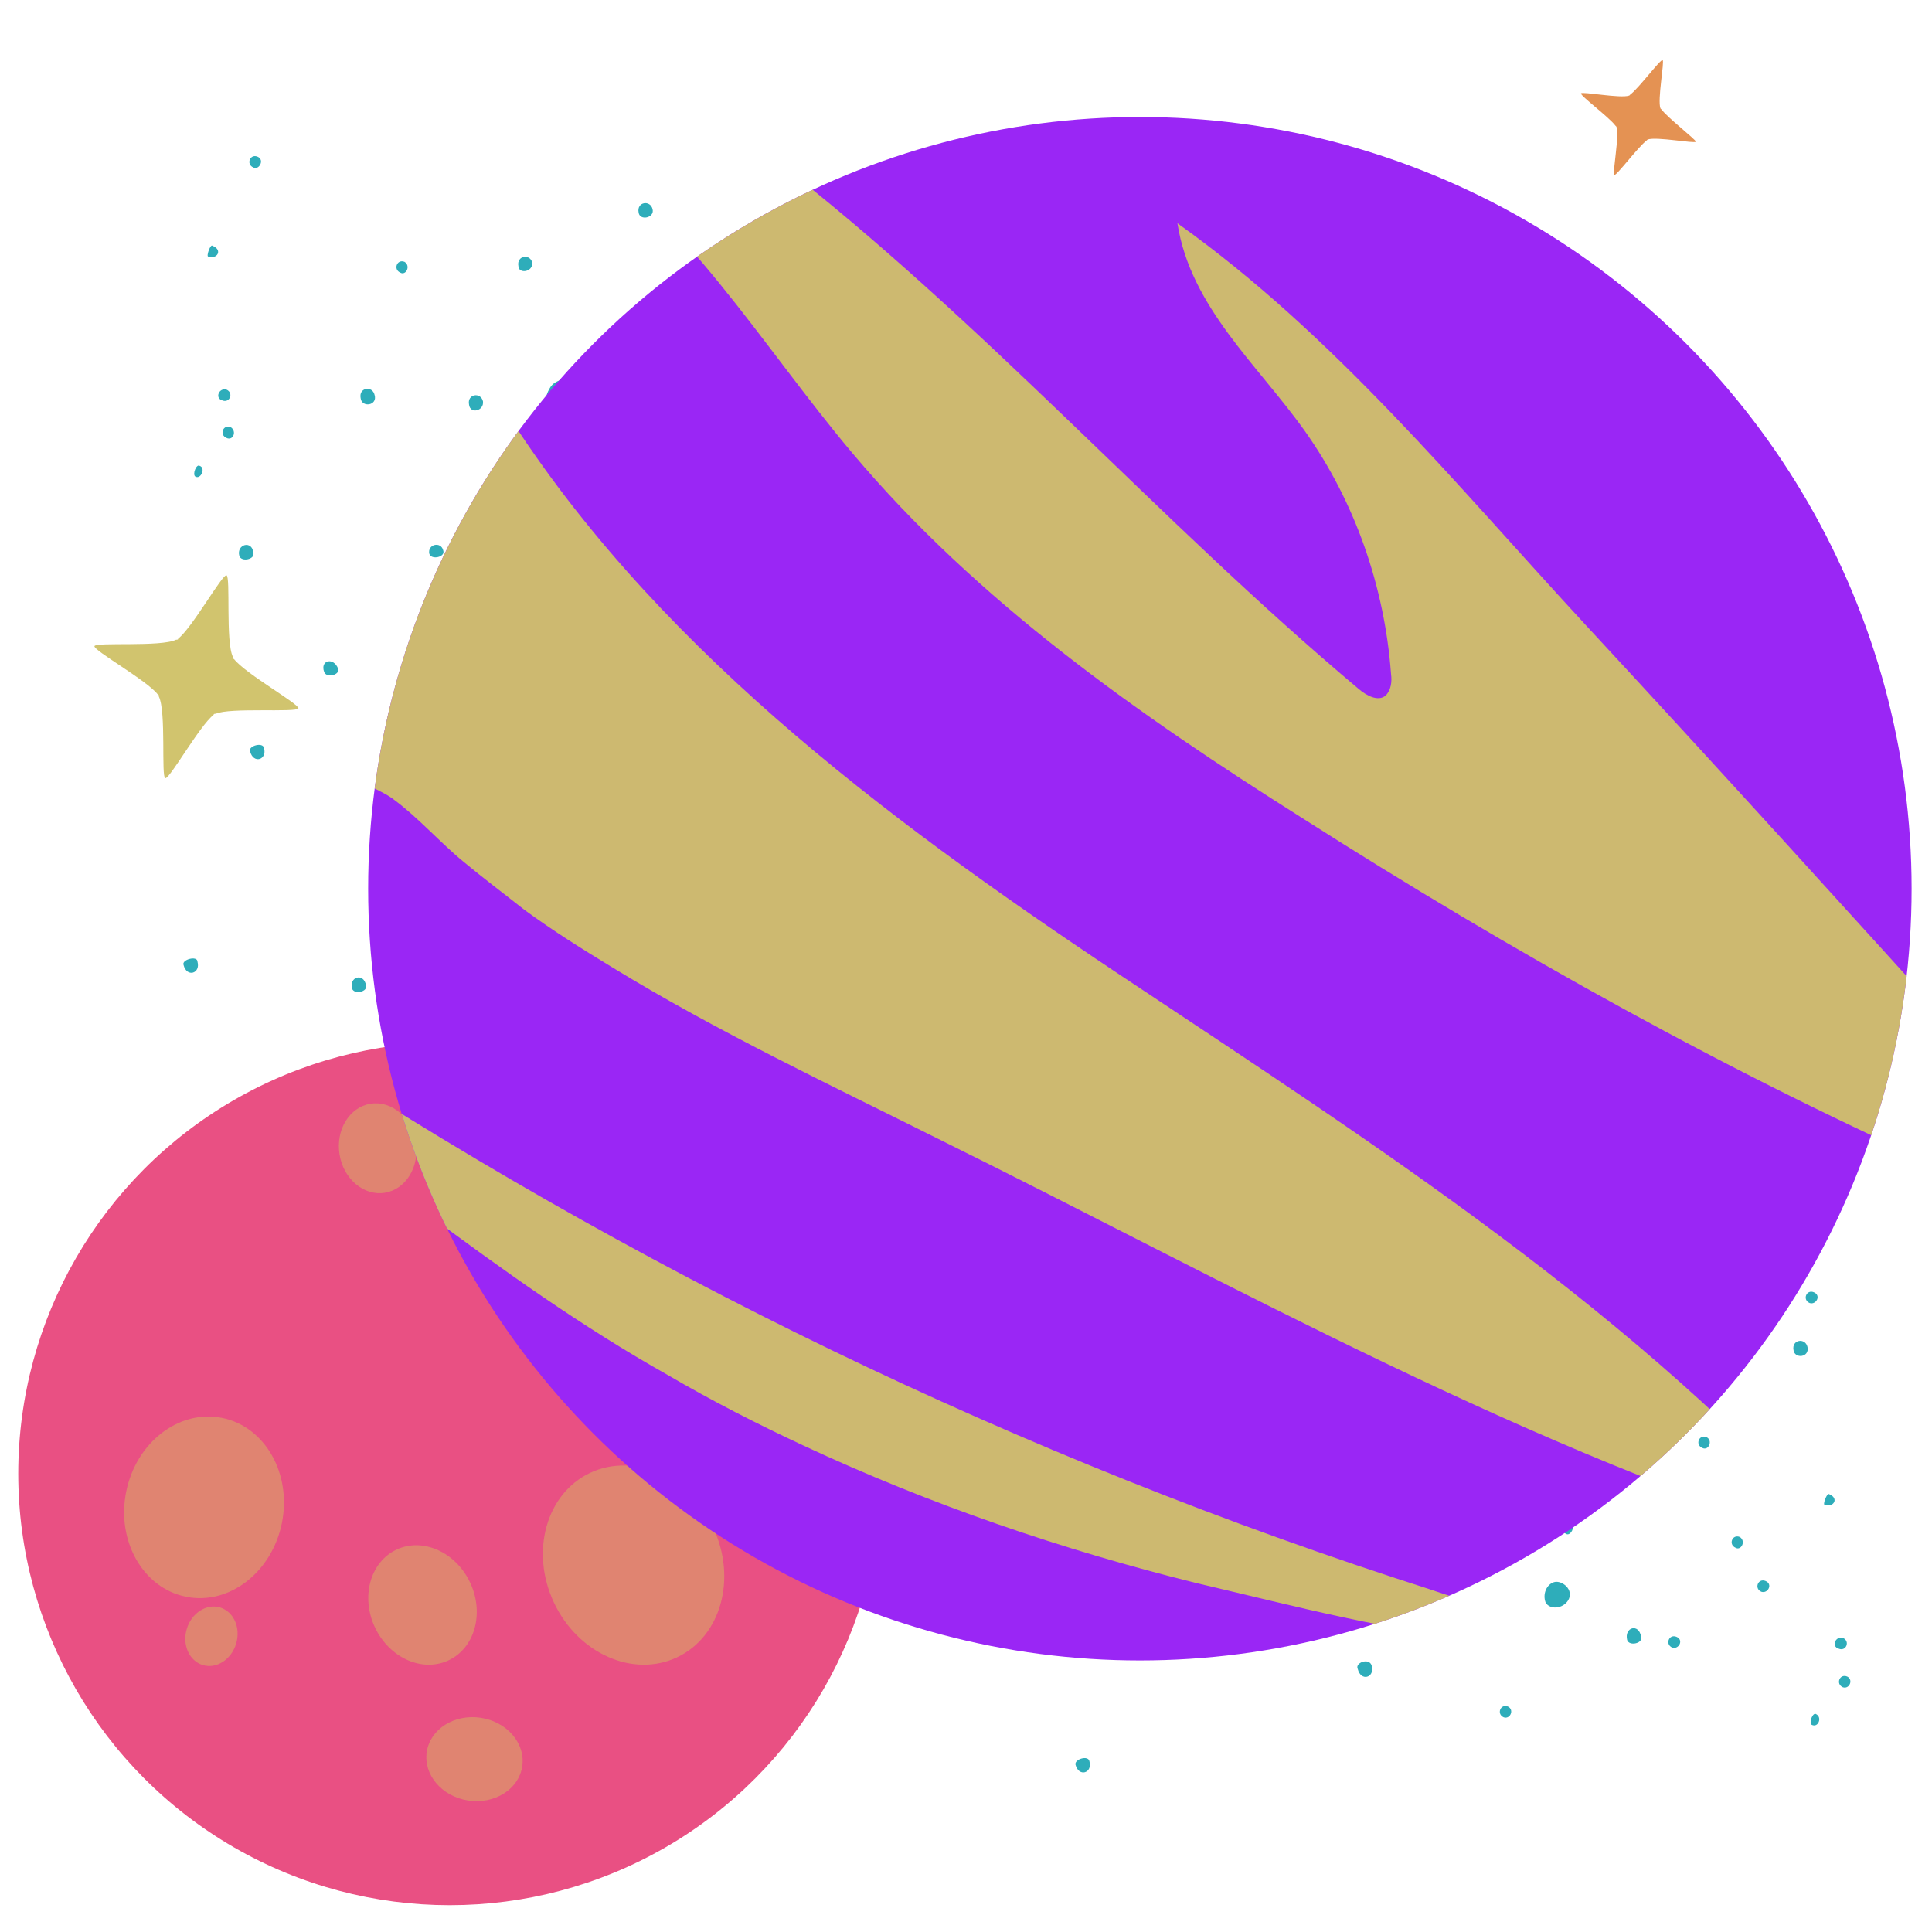 <?xml version="1.0" encoding="utf-8"?>
<!-- Generator: Adobe Illustrator 27.1.1, SVG Export Plug-In . SVG Version: 6.00 Build 0)  -->
<svg version="1.1" id="Layer_1" xmlns="http://www.w3.org/2000/svg" xmlns:xlink="http://www.w3.org/1999/xlink" x="0px" y="0px"
	 viewBox="0 0 180 180" style="enable-background:new 0 0 180 180;" xml:space="preserve">
<style type="text/css">
	.st0{fill:#2EADBA;}
	.st1{clip-path:url(#SVGID_00000076598044351986463460000004505057658824091782_);fill:#2EADBA;}
	
		.st2{opacity:0.75;clip-path:url(#SVGID_00000052784558328823480420000005090643540663072145_);fill:#2D327F;enable-background:new    ;}
	
		.st3{opacity:0.75;clip-path:url(#SVGID_00000163030992319497419800000003150201319610599345_);fill:#2D327F;enable-background:new    ;}
	.st4{clip-path:url(#SVGID_00000026133429605045038120000017371585407544489643_);fill:#2EADBA;}
	
		.st5{opacity:0.75;clip-path:url(#SVGID_00000060023744991620266570000006104695721191016082_);fill:#2D327F;enable-background:new    ;}
	.st6{clip-path:url(#SVGID_00000163791890372728014770000004999277724100314525_);fill:none;}
	.st7{fill:#D1C46E;}
	.st8{fill:#E49253;}
	.st9{clip-path:url(#SVGID_00000018220665060220257740000007980931678976661168_);fill:#F18F46;}
	.st10{clip-path:url(#SVGID_00000120535587151583576920000005568685576147075254_);fill:#D5C45F;}
	.st11{clip-path:url(#SVGID_00000003079987803098774150000013396972455079139981_);fill:#D5C45F;}
	.st12{clip-path:url(#SVGID_00000065754529842419624190000013472160350865904798_);fill:#D5C45F;}
	.st13{clip-path:url(#SVGID_00000002373545312545798620000005803445798348537231_);fill:#D5C45F;}
	.st14{fill:#E95083;}
	.st15{opacity:0.45;}
	.st16{fill:#D5C45C;}
	.st17{fill:#9A26F5;}
	.st18{clip-path:url(#SVGID_00000055675529428818643080000009014641750170628012_);}
	.st19{fill:#CDB970;}
</style>
<g>
	<path class="st0" d="M126,91.8c-0.3,0.3-1.2,0.5-1.3,0.1c-0.3-0.1-0.4-0.5-0.5-0.8c-0.3-0.3,0.2-1,0.6-1.1
		C125.5,89.2,127.1,90.7,126,91.8z"/>
	<path class="st0" d="M53.9,37.9c-1.2,1.4-2.8,0.4-2.9-0.4c-0.3-0.2,0-1.2,0.5-1.7C53.1,34.5,55.4,36.2,53.9,37.9z"/>
	<path class="st0" d="M107,104.8c-0.1-0.1-0.6-0.4-0.7-0.3c-1.6-0.5-3.2,1.5-2.7,2.4c0.4,0.8,1.7,1.5,2.9,1
		C108.3,106.8,108,105.2,107,104.8z M105,106.3L105,106.3L105,106.3z M106.8,106.5c0.1-0.1,0.1-0.2,0.2-0.3
		C107,106.4,106.9,106.5,106.8,106.5L106.8,106.5z M104.5,107L104.5,107C104.6,107.1,104.6,107.1,104.5,107
		C104.4,107,104.5,107,104.5,107z"/>
	<path class="st0" d="M72.5,36.7c-0.4,1,0.6,2.1,1.7,2c1.5-0.1,1.6-2,0.7-2.6C74.2,35.5,73,35.6,72.5,36.7z"/>
	<path class="st0" d="M56.8,89.4c0.3-0.3,1-0.5,1.5-0.2c0.3,0.1,0.4,0.5,0.5,0.8c0.3,0.3-0.2,0.9-0.4,1.1
		C57.5,91.8,55.7,90.4,56.8,89.4z"/>
	<path class="st0" d="M49.9,95.5c1.1-1.6,2.8-0.6,2.9,0.3c0.3,0.2,0.1,1.2-0.5,1.8C50.9,98.7,48.6,97.2,49.9,95.5z"/>
	<path class="st0" d="M83.9,128.6c0.1,0.1,0.6,0.2,0.7,0.3c1.6,0.4,3-1.7,2.6-2.6c-0.4-0.8-1.8-1.3-2.9-0.8
		C82.6,126.6,82.9,128.3,83.9,128.6z M85.8,127.1L85.8,127.1L85.8,127.1z M84,127c-0.1,0.1-0.1,0.3-0.2,0.3
		C83.8,127.2,83.9,127,84,127L84,127z M86.4,126.4C86.4,126.4,86.3,126.3,86.4,126.4C86.3,126.3,86.3,126.3,86.4,126.4
		C86.3,126.3,86.4,126.4,86.4,126.4z"/>
	<path class="st0" d="M123.2,135.2c0.4-1-0.7-2.1-1.8-1.9c-1.6,0.2-1.4,2.1-0.7,2.7C121.4,136.5,122.6,136.2,123.2,135.2z"/>
	<path class="st0" d="M75,142.5c0.2,0.9,1.5,0.7,1.3-0.3C76,141.2,74.6,141.5,75,142.5z"/>
	<path class="st0" d="M105.8,138.4c0.2,0.9,1.5,0.7,1.3-0.3C106.8,136.8,105.5,137,105.8,138.4z"/>
	<path class="st0" d="M89.2,114.5c0.2,0.6,1.5,0.3,1.3-0.3C90.3,113.3,89,113.6,89.2,114.5z"/>
	<path class="st0" d="M79,113.2c0.2,0.9,1.5,0.7,1.3-0.3C80.2,112.7,78.8,112.9,79,113.2z"/>
	<path class="st0" d="M38.9,105.8c0.2,0.6,1.5,0.3,1.3-0.3C40,104.4,38.7,104.6,38.9,105.8z"/>
	<path class="st0" d="M29.3,108.2c0.2,0.6,1.5,0.3,1.3-0.3C30.4,106.8,28.9,107,29.3,108.2z"/>
	<path class="st0" d="M41.4,126.3c0.2,0.6,1.5,0.3,1.3-0.3C42.6,125.5,41.4,125.9,41.4,126.3z"/>
	<path class="st0" d="M60.3,137.5c0.3,1.2,1.6,0.8,1.3-0.3C61.6,136.5,60.2,136.8,60.3,137.5z"/>
	<path class="st0" d="M72.3,107.2c0.3,1.2,1.6,0.8,1.3-0.3C73.5,106.4,72.1,106.6,72.3,107.2z"/>
	<path class="st0" d="M81.3,107.8c0.3,1.2,1.6,0.8,1.3-0.3C82.5,106.6,81.1,106.9,81.3,107.8z"/>
	<path class="st0" d="M91.2,100.9c0.2,0.9,1.5,0.7,1.3-0.3C92.4,99.7,91,100.1,91.2,100.9z"/>
	<path class="st0" d="M79.3,87c0.2,0.9,1.5,0.7,1.3-0.3C80.5,85.5,79.1,85.9,79.3,87z"/>
	<path class="st0" d="M52.9,80.6c0.2,0.6,1.5,0.3,1.3-0.3C54,79,52.7,79.4,52.9,80.6z"/>
	<path class="st0" d="M36.5,68.7c0.4,1.4,1.7,1.2,1.3-0.3C37.7,67.8,36.4,68.2,36.5,68.7z"/>
	<path class="st0" d="M30.2,62.6c0.2,0.6,1.5,0.3,1.3-0.3C31.1,61.2,29.8,61.5,30.2,62.6z"/>
	<path class="st0" d="M32.8,92.1c0.2,0.6,1.5,0.3,1.3-0.3C33.9,90.6,32.5,91,32.8,92.1z"/>
	<path class="st0" d="M128.5,109c0.1,0.3,1.5,0,1.3-0.3C129.6,107.4,128.2,107.7,128.5,109z"/>
	<path class="st0" d="M127.7,124.6c0.2,0.9,1.5,0.7,1.3-0.3C128.8,123.1,127.5,123.5,127.7,124.6z"/>
	<path class="st0" d="M137.7,145.3c0.2,0.6,1.5,0.3,1.3-0.3C138.6,143.6,137.4,143.9,137.7,145.3z"/>
	<path class="st0" d="M151.6,152.8c0.2,0.6,1.5,0.3,1.3-0.3C152.7,151.2,151.3,151.6,151.6,152.8z"/>
	<path class="st0" d="M118.9,143.3c0.2,0.6,1.5,0.3,1.3-0.3C119.9,141.8,118.5,142.1,118.9,143.3z"/>
	<path class="st0" d="M101.3,152.5c0.4,1.4,1.7,1.2,1.3-0.3C102.5,151.2,101.1,151.6,101.3,152.5z"/>
	<path class="st0" d="M90.8,132.5c0.3,1.2,1.6,0.8,1.3-0.3C92.1,131.6,90.6,132,90.8,132.5z"/>
	<path class="st0" d="M97.3,114.3c0.2,0.6,1.5,0.3,1.3-0.3C98.3,112.9,97,113.1,97.3,114.3z"/>
	<path class="st0" d="M107.4,99.9c0.2,0.6,1.5,0.3,1.3-0.3C108.4,98.4,107.1,98.7,107.4,99.9z"/>
	<path class="st0" d="M88.3,80.8c0.2,0.6,1.5,0.3,1.3-0.3C89.3,79.5,88.1,79.9,88.3,80.8z"/>
	<path class="st0" d="M71.1,96.7c0.3,1.2,1.6,0.8,1.3-0.3C72.4,95.4,71,95.8,71.1,96.7z"/>
	<path class="st0" d="M123.2,81.3c0.3,1.2,1.6,0.8,1.3-0.3C124.5,80.4,123.2,80.7,123.2,81.3z"/>
	<path class="st0" d="M98.6,66.2c0.2,0.9,1.5,0.7,1.3-0.3C99.6,64.9,98.3,65.2,98.6,66.2z"/>
	<path class="st0" d="M40,51.6c0.2,0.6,1.5,0.3,1.3-0.3C41.1,50.4,39.8,50.7,40,51.6z"/>
	<path class="st0" d="M148.4,50.7c0.2,0.9,1.5,0.7,1.3-0.3C149.5,49.5,148.2,49.8,148.4,50.7z"/>
	<path class="st0" d="M78.9,133.2c0.3,1.2,1.6,0.8,1.3-0.3C80.1,132.2,78.8,132.6,78.9,133.2z"/>
	<path class="st0" d="M80.4,127.5c0.1,0.3,1.5,0,1.3-0.3C81.4,125.9,80.1,126.3,80.4,127.5z"/>
	<path class="st0" d="M79.9,122.5c0.3,1.2,1.6,0.8,1.3-0.3C81,121.2,79.7,121.6,79.9,122.5z"/>
	<path class="st0" d="M50.9,114.4c0.2,0.9,1.5,0.7,1.3-0.3C51.9,113.5,50.6,113.8,50.9,114.4z"/>
	<path class="st0" d="M55,101.3c0.2,0.9,1.5,0.7,1.3-0.3C56.1,99.8,54.7,100.2,55,101.3z"/>
	<path class="st0" d="M104.6,129.1c0.3,1.2,1.6,0.8,1.3-0.3C105.7,128.1,104.5,128.5,104.6,129.1z"/>
	<path class="st0" d="M100.2,164.4c0.3,1.2,1.6,0.8,1.3-0.3C101.4,163.5,100.1,163.9,100.2,164.4z"/>
	<path class="st0" d="M67.3,153.1c0.2,0.4,0.5,0.6,0.8,0.6l0.7-0.2c0.4,0,0.5-0.6,0.5-0.9c-0.2-0.4-0.5-0.6-0.8-0.6l-0.7,0.2
		C67.3,152.2,67.1,152.7,67.3,153.1z"/>
	<path class="st0" d="M22.3,51.8c0.2,0.6,1.5,0.3,1.3-0.3C23.5,50.3,22,50.7,22.3,51.8z"/>
	<path class="st0" d="M126.5,155.5c0.3,1.2,1.6,0.8,1.3-0.3C127.6,154.4,126.2,154.9,126.5,155.5z"/>
	<path class="st0" d="M74.6,114.2c0.2,0.9,1.5,0.7,1.3-0.3C75.8,113.7,74.5,114,74.6,114.2z"/>
	<path class="st0" d="M23.3,70c0.3,1.2,1.6,0.8,1.3-0.3C24.5,69.1,23.1,69.5,23.3,70z"/>
	<path class="st0" d="M17.1,89.9c0.3,1.2,1.6,0.8,1.3-0.3C18.4,89,16.9,89.4,17.1,89.9z"/>
	<path class="st0" d="M60.5,67.9c0.2,0.9,1.5,0.7,1.3-0.3C61.7,66.6,60.4,67,60.5,67.9z"/>
	<path class="st0" d="M71.4,74c0.3,1.2,1.6,0.8,1.3-0.3C72.5,72.8,71.1,73.3,71.4,74z"/>
	<path class="st0" d="M48.6,65.1c0.2,0.6,1.5,0.3,1.3-0.3C49.8,63.6,48.4,64,48.6,65.1z"/>
	<path class="st0" d="M124.7,73.9c-0.2-0.9-1.5-0.7-1.3,0.3C123.5,75.1,125,74.9,124.7,73.9z"/>
	<path class="st0" d="M116.5,76.2c-0.2-0.9-1.5-0.7-1.3,0.3C115.3,77.5,116.7,77.2,116.5,76.2z"/>
	<path class="st0" d="M96.5,68.9c-0.2-0.9-1.5-0.7-1.3,0.3S96.7,69.8,96.5,68.9z"/>
	<path class="st0" d="M101.3,53.2c-0.2-0.9-1.5-0.7-1.3,0.3C100,54.2,101.3,54.1,101.3,53.2z"/>
	<path class="st0" d="M91.9,45.4c-0.2-0.9-1.5-0.7-1.3,0.3C90.6,46.5,92,46.3,91.9,45.4z"/>
	<path class="st0" d="M77.9,46.4c-0.2-0.9-1.5-0.7-1.3,0.3C76.6,47.6,78.1,47.3,77.9,46.4z"/>
	<path class="st0" d="M70.2,57c-0.2-0.9-1.5-0.7-1.3,0.3C68.8,58.2,70.3,58,70.2,57z"/>
	<path class="st0" d="M51.3,45.7c-0.2-0.9-1.5-0.7-1.3,0.3C50.2,46.9,51.4,46.6,51.3,45.7z"/>
	<path class="st0" d="M59.2,35c-0.2-0.9-1.5-0.7-1.3,0.3C58.1,36.1,59.5,35.9,59.2,35z"/>
	<path class="st0" d="M61.6,48.7c-0.2-0.9-1.5-0.7-1.3,0.3C60.4,49.9,61.8,49.5,61.6,48.7z"/>
	<path class="st0" d="M81.2,27.9c-0.2-0.9-1.5-0.7-1.3,0.3C80.2,29.1,81.4,28.9,81.2,27.9z"/>
	<path class="st0" d="M45,37.4c-0.2-0.9-1.5-0.7-1.3,0.3C43.8,38.6,45.1,38.3,45,37.4z"/>
	<path class="st0" d="M34.9,36.8c-0.2-0.9-1.5-0.7-1.3,0.3C33.7,38,35.2,37.8,34.9,36.8z"/>
	<path class="st0" d="M85.6,75.5c-0.2-0.9-1.5-0.7-1.3,0.3C84.5,76.8,85.8,76.4,85.6,75.5z"/>
	<path class="st0" d="M89.6,89.9c-0.2-0.9-1.5-0.7-1.3,0.3C88.4,91,89.9,90.7,89.6,89.9z"/>
	<path class="st0" d="M52.7,72.7c-0.2-0.9-1.5-0.7-1.3,0.3C51.4,73.4,52.7,73.1,52.7,72.7z"/>
	<path class="st0" d="M61.6,100.2c-0.1-0.4-1.5-0.2-1.3,0.3C60.5,101.4,61.8,101.2,61.6,100.2z"/>
	<path class="st0" d="M110.3,116.3c-0.2-0.9-1.5-0.7-1.3,0.3C109.1,117.5,110.4,117.1,110.3,116.3z"/>
	<path class="st0" d="M136.6,130c-0.2-0.9-1.5-0.7-1.3,0.3C135.5,131.2,136.7,131,136.6,130z"/>
	<path class="st0" d="M158.4,120.2c-0.2-0.9-1.5-0.7-1.3,0.3C157.2,121.3,158.6,121.1,158.4,120.2z"/>
	<path class="st0" d="M111.4,54.7c0.3,1.2,1.6,0.8,1.3-0.3C112.7,54.1,111.4,54.4,111.4,54.7z"/>
	<path class="st0" d="M147.5,82.2c-0.2-0.9-1.5-0.7-1.3,0.3C146.4,83.4,147.6,83.1,147.5,82.2z"/>
	<path class="st0" d="M148.9,64.7c-0.2-0.9-1.5-0.7-1.3,0.3C147.6,65.8,149,65.5,148.9,64.7z"/>
	<path class="st0" d="M120.6,35.4c-0.2-0.9-1.5-0.7-1.3,0.3C119.3,36.4,120.8,36.1,120.6,35.4z"/>
	<path class="st0" d="M99.1,35.2c-0.2-0.9-1.5-0.7-1.3,0.3C98,36.4,99.3,36.1,99.1,35.2z"/>
	<path class="st0" d="M124.6,52.4c-0.2-0.9-1.5-0.7-1.3,0.3C123.4,53.5,124.8,53.4,124.6,52.4z"/>
	<path class="st0" d="M102.2,14c-0.2-0.9-1.5-0.7-1.3,0.3C101.1,15.2,102.5,15,102.2,14z"/>
	<path class="st0" d="M60.8,19.5c-0.2-0.9-1.5-0.7-1.3,0.3C59.6,20.6,61,20.3,60.8,19.5z"/>
	<path class="st0" d="M49.6,24.5c-0.2-0.9-1.5-0.7-1.3,0.3C48.3,25.5,49.6,25.4,49.6,24.5z"/>
	<path class="st0" d="M124.8,23.7c-0.2-0.9-1.5-0.7-1.3,0.3C123.7,24.9,125.1,24.5,124.8,23.7z"/>
	<path class="st0" d="M102.5,44.9c-0.2-0.9-1.5-0.7-1.3,0.3C101.4,46,102.7,45.8,102.5,44.9z"/>
	<path class="st0" d="M90.8,68.6c-0.1-0.4-1.5-0.2-1.3,0.3C89.6,69.6,90.9,69.4,90.8,68.6z"/>
	<path class="st0" d="M98.4,80.8c-0.1-0.4-1.5-0.2-1.3,0.3C97.2,81.9,98.5,81.8,98.4,80.8z"/>
	<path class="st0" d="M110.5,77c-0.2-0.9-1.5-0.7-1.3,0.3C109.4,78.2,110.7,77.9,110.5,77z"/>
	<path class="st0" d="M142,97.7c-0.2-0.9-1.5-0.7-1.3,0.3C140.7,98.8,142.2,98.6,142,97.7z"/>
	<path class="st0" d="M133.3,100.6c-0.2-0.9-1.5-0.7-1.3,0.3C132.1,101.7,133.5,101.6,133.3,100.6z"/>
	<path class="st0" d="M155,102c-0.2-0.9-1.5-0.7-1.3,0.3C153.8,102.7,155.1,102.4,155,102z"/>
	<path class="st0" d="M160.2,97.4c-0.2-0.9-1.5-0.7-1.3,0.3C159.1,98.6,160.4,98.2,160.2,97.4z"/>
	<path class="st0" d="M168.4,125.5c-0.2-0.9-1.5-0.7-1.3,0.3C167.2,126.6,168.6,126.5,168.4,125.5z"/>
	<path class="st0" d="M140.1,113.5c-0.2-0.9-1.5-0.7-1.3,0.3C138.9,114.6,140.3,114.4,140.1,113.5z"/>
	<path class="st0" d="M100.7,94.4c-0.2-0.9-1.5-0.7-1.3,0.3C99.4,95.2,100.7,94.9,100.7,94.4z"/>
	<path class="st0" d="M89.5,50.8c-0.2-0.9-1.5-0.7-1.3,0.3C88.3,52.1,89.7,51.9,89.5,50.8z"/>
</g>
<g id="flowing-planet-3">
	<g>
		<g>
			<g>
				<defs>
					<circle id="SVGID_1_" cx="-172.6" cy="-152.9" r="38.7"/>
				</defs>
				<clipPath id="SVGID_00000091014502660412302760000002205056352286767269_">
					<use xlink:href="#SVGID_1_"  style="overflow:visible;"/>
				</clipPath>
				
					<circle style="clip-path:url(#SVGID_00000091014502660412302760000002205056352286767269_);fill:#2EADBA;" cx="-172.6" cy="-152.9" r="38.7"/>
			</g>
		</g>
		<g>
			<g>
				<defs>
					<circle id="SVGID_00000097479075972678175170000000419246373879623085_" cx="-172.6" cy="-152.9" r="38.7"/>
				</defs>
				<clipPath id="SVGID_00000153703052443085010420000017722570403072084358_">
					<use xlink:href="#SVGID_00000097479075972678175170000000419246373879623085_"  style="overflow:visible;"/>
				</clipPath>
				
					<path style="opacity:0.75;clip-path:url(#SVGID_00000153703052443085010420000017722570403072084358_);fill:#2D327F;enable-background:new    ;" d="
					M-201.1-162c-1.5,4-3.4,8-3.8,12.4c-0.8,8.5,4.3,16.6,5,25.1c0.5,6.3-1.5,12.7,0.1,18.9c1.1,4.5,4,8.3,6.9,11.8
					c2,2.4,4.6,5.1,7.8,5.3c3,0.1,5.8-2.2,8.9-1.9c1.2,0.2,2.5,0.7,3.7,0.9c2.1,0.3,4.1-0.8,5.8-2.1c4-2.7,7.6-6.4,8.9-11.1
					c1.7-5.8-0.4-12.1-0.9-18.2c-0.6-6.3,0.7-12.9,3.6-18.5c1.5-3,3.4-5.7,4.4-8.9c3.1-9.9-3.6-20.2-4.1-30.5c-0.6-10.4,5-21,2.1-31
					c-1.5-5.1-5.2-9.5-9.6-12.5c-4.4-3-9.7-4.7-15.1-5.6c-5-0.9-10.8-1-14.5,2.4c-1.8,1.6-2.9,3.9-3.8,6.1c-1.6,3.4-3,7-1.4,10.7
					c1.2,2.8,3.1,4.8,3.4,8c0.4,7.5-0.9,16-2.4,23.2C-197.5-172.3-199.1-167.1-201.1-162z"/>
			</g>
		</g>
		<g>
			<g>
				<defs>
					<circle id="SVGID_00000036252377630725265550000013410229043996569249_" cx="-172.6" cy="-152.9" r="38.7"/>
				</defs>
				<clipPath id="SVGID_00000011025667228904209160000012831220751461479093_">
					<use xlink:href="#SVGID_00000036252377630725265550000013410229043996569249_"  style="overflow:visible;"/>
				</clipPath>
				
					<path style="opacity:0.75;clip-path:url(#SVGID_00000011025667228904209160000012831220751461479093_);fill:#2D327F;enable-background:new    ;" d="
					M-142.5-144.8c-1.5,4-3.4,8-3.8,12.4c-0.8,8.5,4.3,16.6,5,25.1c0.5,6.3-1.5,12.7,0.1,18.9c1.1,4.5,4,8.3,6.9,11.8
					c2,2.4,4.6,5.1,7.8,5.3c3,0.1,5.8-2.2,8.9-1.9c1.2,0.2,2.5,0.7,3.7,0.9c2.1,0.3,4.1-0.8,5.8-2.1c4-2.7,7.6-6.4,8.9-11.1
					c1.7-5.8-0.4-12.1-0.9-18.2c-0.6-6.3,0.7-12.9,3.6-18.5c1.5-3,3.4-5.7,4.4-8.9c3.1-9.9-3.6-20.2-4.1-30.5c-0.6-10.4,5-21,2.1-31
					c-1.5-5.1-5.2-9.5-9.6-12.5s-9.7-4.7-15.1-5.6c-5-0.9-10.8-1-14.5,2.4c-1.8,1.6-2.9,3.9-3.8,6.1c-1.6,3.4-3,7-1.4,10.7
					c1,2.6,3,4.6,3.2,7.8c0.4,7.5-0.9,16-2.4,23.2C-138.9-155.2-140.5-150-142.5-144.8z"/>
			</g>
		</g>
		<g>
			<g>
				<defs>
					<circle id="SVGID_00000121997648366833752140000006095129979719366053_" cx="-172.6" cy="-152.9" r="38.7"/>
				</defs>
				<clipPath id="SVGID_00000160868882554174118430000001025972493566557824_">
					<use xlink:href="#SVGID_00000121997648366833752140000006095129979719366053_"  style="overflow:visible;"/>
				</clipPath>
				<path style="clip-path:url(#SVGID_00000160868882554174118430000001025972493566557824_);fill:#2EADBA;" d="M-163.5-196.5
					c-1.3,5.3-4.2,10.6-3.5,15.8c0.3,1.8,1,3.6,1.7,5.3c3.1,7.5,6.3,15.6,4.7,24.1c-1.6,8.9-8.3,16-12.2,24.3
					c-3.5,7.7-4.4,16.4-2.8,24.4c-1.8,2-5,3.6-6.8,2c-1.9-1.7-2.7-4.3-2.9-7c-0.2-2.7,0.3-5.4,0.6-8.2c0.7-7.1-0.1-14.1-2.2-20.6
					c-2.4-7.5-6.6-14.3-6.9-22.3c-0.1-3.5,0.5-7.2,1.7-10.5c3.2-8.1,10.2-14.2,12.6-22.5c1.6-5.7,0.9-12.1,3.9-17.2
					c1.9-1,3.8-2.1,5.8-2.5c2-0.3,4.2,0,5.6,1.5c1.8,2,1.7,5.3,1.5,8.3"/>
			</g>
		</g>
		<g>
			<g>
				<defs>
					<circle id="SVGID_00000008142773238216858400000015609020327588930181_" cx="-172.6" cy="-152.9" r="38.7"/>
				</defs>
				<clipPath id="SVGID_00000013893786270813965000000004658888748610526906_">
					<use xlink:href="#SVGID_00000008142773238216858400000015609020327588930181_"  style="overflow:visible;"/>
				</clipPath>
				
					<path style="opacity:0.75;clip-path:url(#SVGID_00000013893786270813965000000004658888748610526906_);fill:#2D327F;enable-background:new    ;" d="
					M-175.1-159.4c0.6,2.7,1.1,5.4,1.1,8.2c-0.1,2.7-0.8,5.5-2.6,7.6c-1.4,1.6-3.3,2.8-4.2,4.8c-0.7-1.5-0.2-3.3-0.8-4.8
					c-0.4-1.2-1.2-2.1-1.9-3.2c-2.8-4.2-2.8-9.8-0.4-14.2c1.1-2,2.7-3.8,3.5-6c0.5-1.1,0.6-3.2,1.8-4c1.7-1.2,1.2-0.7,1.5,0.5
					c0.4,1,0.3,3.5,0.5,4.7C-176.1-163.8-175.7-161.6-175.1-159.4z"/>
			</g>
		</g>
		<g>
			<g>
				<defs>
					<circle id="SVGID_00000166633308139372462440000001578914705824926349_" cx="-172.6" cy="-152.9" r="38.7"/>
				</defs>
				<clipPath id="SVGID_00000096740885461788424950000002938729378656654768_">
					<use xlink:href="#SVGID_00000166633308139372462440000001578914705824926349_"  style="overflow:visible;"/>
				</clipPath>
				
					<circle style="clip-path:url(#SVGID_00000096740885461788424950000002938729378656654768_);fill:none;" cx="-172.6" cy="-152.9" r="38.7"/>
			</g>
		</g>
	</g>
</g>
<g id="flowing-universe">
</g>
<g>
	<path class="st0" d="M144,149.3c0.4,0.7,1.6,0.6,2.1-0.2c0.6-1-0.6-1.9-1.3-1.7C144.1,147.6,143.7,148.5,144,149.3z"/>
	<path class="st0" d="M171.3,153.6c0.7,0.3,1.1-0.7,0.4-1C171,152.4,170.6,153.4,171.3,153.6z"/>
	<path class="st0" d="M172.1,156.2c-0.7-0.3-1.1,0.7-0.4,1C172.3,157.4,172.7,156.5,172.1,156.2z"/>
	<path class="st0" d="M162.1,143.2c-0.7-0.3-1.1,0.7-0.4,1C162.2,144.5,162.7,143.6,162.1,143.2z"/>
	<path class="st0" d="M156.2,152.5c-0.7-0.3-1.1,0.7-0.4,1C156.4,153.7,156.9,152.8,156.2,152.5z"/>
	<path class="st0" d="M140.5,159c-0.7-0.3-1.1,0.7-0.4,1C140.7,160.2,141.1,159.3,140.5,159z"/>
	<path class="st0" d="M146.3,141.9c-0.7-0.3-1.1,0.7-0.4,1C146.3,143.2,146.9,142.1,146.3,141.9z"/>
	<path class="st0" d="M170,140.2c0.8,0.3,1.4-0.6,0.4-1C170.2,139.1,169.8,140.2,170,140.2z"/>
	<path class="st0" d="M169,120.4c-0.7-0.3-1.1,0.7-0.4,1C169.2,121.6,169.7,120.7,169,120.4z"/>
	<path class="st0" d="M159,133.9c-0.7-0.3-1.1,0.7-0.4,1C159.2,135.2,159.6,134.2,159,133.9z"/>
	<path class="st0" d="M147.1,122.1c-0.7-0.3-1.1,0.7-0.4,1C147.4,123.4,147.8,122.4,147.1,122.1z"/>
	<path class="st0" d="M130.6,130.8c-0.7-0.3-1.1,0.7-0.4,1C130.9,132.1,131.3,131.2,130.6,130.8z"/>
	<path class="st0" d="M125.3,145.6c-0.7-0.3-1.1,0.7-0.4,1C125.4,146.9,126,145.9,125.3,145.6z"/>
	<path class="st0" d="M163.8,112.4c-0.7-0.3-1.1,0.7-0.4,1C163.9,113.7,164.4,112.6,163.8,112.4z"/>
	<path class="st0" d="M169.2,159.7c-0.3-0.2-0.7,0.8-0.4,1C169.4,161,169.8,160,169.2,159.7z"/>
	<path class="st0" d="M164.5,147.3c-0.7-0.3-1.1,0.7-0.4,1C164.7,148.5,165.2,147.6,164.5,147.3z"/>
</g>
<path class="st7" d="M27.8,66L27.8,66c0.1-0.4-4.9-3.2-6-4.6c-0.1,0-0.1-0.1-0.1-0.2c-0.7-1.4-0.2-7.5-0.6-7.6l0,0l0,0l0,0l0,0l0,0
	l0,0c-0.4-0.1-3.2,4.9-4.5,5.9c0,0.1-0.1,0.1-0.2,0.1c-1.4,0.7-7.5,0.2-7.6,0.6l0,0l0,0l0,0l0,0l0,0l0,0c-0.1,0.4,4.9,3.2,5.9,4.5
	c0.1,0,0.1,0.1,0.1,0.2c0.7,1.4,0.2,7.5,0.6,7.6l0,0l0,0l0,0l0,0l0,0l0,0c0.4,0.1,3.2-4.9,4.5-5.9c0-0.1,0.1-0.1,0.2-0.1
	C21.4,65.9,27.6,66.4,27.8,66C27.7,66,27.7,66,27.8,66C27.7,66,27.7,66,27.8,66C27.7,66,27.7,66,27.8,66L27.8,66L27.8,66z"/>
<path class="st8" d="M158,13.2L158,13.2c0-0.2-2.6-2.2-3.2-3l-0.1-0.1c-0.3-0.8,0.4-4.4,0.2-4.5l0,0l0,0l0,0l0,0l0,0l0,0
	c-0.2-0.1-2.2,2.6-3,3.2l-0.1,0.1c-0.8,0.3-4.4-0.4-4.5-0.2l0,0l0,0l0,0l0,0l0,0l0,0c-0.1,0.2,2.6,2.2,3.2,3l0.1,0.1
	c0.3,0.8-0.4,4.4-0.2,4.5l0,0l0,0l0,0l0,0l0,0l0,0c0.2,0.1,2.2-2.6,3-3.2l0.1-0.1C154.3,12.7,157.9,13.4,158,13.2L158,13.2L158,13.2
	L158,13.2L158,13.2L158,13.2z"/>
<g id="flowing-planet-4">
	<g>
		<g>
			<g>
				<defs>
					<circle id="SVGID_00000131339381761143227090000003835484820498647696_" cx="-253.1" cy="-107.9" r="58.2"/>
				</defs>
				<clipPath id="SVGID_00000079443777114673748480000002845569745120157073_">
					<use xlink:href="#SVGID_00000131339381761143227090000003835484820498647696_"  style="overflow:visible;"/>
				</clipPath>
				
					<circle style="clip-path:url(#SVGID_00000079443777114673748480000002845569745120157073_);fill:#F18F46;" cx="-253.1" cy="-107.9" r="58.2"/>
			</g>
		</g>
		<g>
			<g>
				<defs>
					<circle id="SVGID_00000134247658232622356700000011098990492681140896_" cx="-253.1" cy="-107.9" r="58.2"/>
				</defs>
				<clipPath id="SVGID_00000133489424113074153260000009941642036878907037_">
					<use xlink:href="#SVGID_00000134247658232622356700000011098990492681140896_"  style="overflow:visible;"/>
				</clipPath>
				<path style="clip-path:url(#SVGID_00000133489424113074153260000009941642036878907037_);fill:#D5C45F;" d="M-345.4-140.5
					c4,1,7.8,2,11.7,3.3c13.7,4.3,27.2,9.7,40.9,14.8c36.5,14,74.1,26.6,108.7,44.9c-35.6-2.7-70-12.8-105.6-22.8
					c-31.9-8.9-64.9-16.7-95.3-14.7c0,0,1-11.6,1.6-12.9c1.8-4.5,4.8-8.7,7.7-12.6c0.8-1.2,2.4-4.9,4.1-5.4c2.1-0.6,4.7,0.9,6.8,1.5
					c3.5,0.9,7.2,1.1,10.6,1.7C-351.4-142-348.4-141.2-345.4-140.5z"/>
			</g>
		</g>
		<g>
			<g>
				<defs>
					<circle id="SVGID_00000070083959050187307920000003288693980713792926_" cx="-253.1" cy="-107.9" r="58.2"/>
				</defs>
				<clipPath id="SVGID_00000164511219486362425880000018067345005464760712_">
					<use xlink:href="#SVGID_00000070083959050187307920000003288693980713792926_"  style="overflow:visible;"/>
				</clipPath>
				<path style="clip-path:url(#SVGID_00000164511219486362425880000018067345005464760712_);fill:#D5C45F;" d="M-208.6-144.9
					c-3.4-2.1-7-3.9-10.7-5.7c-7-3.5-14.7-6.1-22.6-8.4c-6.3-1.9-13.5-3.4-21.4-1.5c33,12.4,62.5,29.3,87.1,50.2
					c1.1,1,2.2,1.9,3.4,2.9c0.5,0.4,0.9,0.7,1.5,0.8s1.7-0.3,1.9-0.9c0.2-0.4,0-0.8-0.2-1.3c-3.7-6.1-9.3-11.5-14.4-16.8
					C-191-132.7-199.2-139.4-208.6-144.9z"/>
			</g>
		</g>
		<g>
			<g>
				<defs>
					<circle id="SVGID_00000052802915041847916650000010010574655332518038_" cx="-253.1" cy="-107.9" r="58.2"/>
				</defs>
				<clipPath id="SVGID_00000073706854901442079220000011284100948640811435_">
					<use xlink:href="#SVGID_00000052802915041847916650000010010574655332518038_"  style="overflow:visible;"/>
				</clipPath>
				<path style="clip-path:url(#SVGID_00000073706854901442079220000011284100948640811435_);fill:#D5C45F;" d="M-210.4-59.7
					c-13.3-5.8-26.8-11.9-40.1-17.5c-13-5.7-25.5-12-40-15.1c2.7,5,9,6.9,14,9.8c5.3,3.2,9.2,7.7,11.5,13c0.2,0.4,0.3,1-0.1,1.5
					c-0.4,0.7-1.6,0.5-2.2,0.3c-19.1-5.7-36.8-13.6-56.3-18.6c-8.7-2.2-17.9-3.8-27.3-2.3c-0.1,2.2,1.6,3.9,3.8,4.8
					c2.2,0.9,4.6,1.1,7,1.5c10.7,1.9,19,8,28.3,12.5c12.8,6.3,27.7,9.2,42.5,11.8c19.2,3.2,38.9,5.4,58.7,6.1"/>
			</g>
		</g>
		<g>
			<g>
				<defs>
					<circle id="SVGID_00000074424095780013453450000001534500301242156951_" cx="-253.1" cy="-107.9" r="58.2"/>
				</defs>
				<clipPath id="SVGID_00000054987893587488288980000007705176200443296190_">
					<use xlink:href="#SVGID_00000074424095780013453450000001534500301242156951_"  style="overflow:visible;"/>
				</clipPath>
				<path style="clip-path:url(#SVGID_00000054987893587488288980000007705176200443296190_);fill:#D5C45F;" d="M-313.9-154.6
					c16.7,9.2,33.4,18.3,50.3,27.5c16.3,8.9,32,18.1,49.8,25.4c-3.6-4.7-11.6-8.5-18-12.5c-6.6-4.2-12-9.2-15.1-14.2
					c-0.3-0.5-0.5-0.9-0.2-1.1c0.5-0.3,1.8,0.1,2.6,0.6c23.6,10.9,45.9,23.3,69.8,33.8c10.7,4.8,22,9.1,33.3,11.2
					c0-1.7-2.4-3.7-5-5.1s-5.6-2.3-8.5-3.5c-13.1-5.1-23.8-12.8-35.4-19.5c-16.3-9.4-34.6-16.8-52.7-23.7
					c-23.5-9-47.4-17.5-71.6-24.9"/>
			</g>
		</g>
	</g>
</g>
<g>
	<circle class="st14" cx="41.9" cy="137.3" r="40.2"/>
	<g class="st15">
		
			<ellipse transform="matrix(0.198 -0.98 0.98 0.198 -73.675 144.313)" class="st16" cx="51.3" cy="117.2" rx="6.9" ry="5.9"/>
		
			<ellipse transform="matrix(0.198 -0.98 0.98 0.198 -122.344 131.256)" class="st16" cx="19" cy="140.4" rx="8.5" ry="7.4"/>
		
			<ellipse transform="matrix(0.905 -0.425 0.425 0.905 -59.78 30.846)" class="st16" cx="39.3" cy="149.6" rx="4.9" ry="5.7"/>
		
			<ellipse transform="matrix(0.286 -0.958 0.958 0.286 -132.028 127.704)" class="st16" cx="19.7" cy="152.5" rx="2.8" ry="2.4"/>
		<ellipse transform="matrix(0.987 -0.159 0.159 0.987 -16.569 6.967)" class="st16" cx="35.2" cy="107" rx="3.6" ry="4.2"/>
		
			<ellipse transform="matrix(0.152 -0.988 0.988 0.152 -124.444 182.653)" class="st16" cx="44.2" cy="163.9" rx="3.9" ry="4.5"/>
		
			<ellipse transform="matrix(0.152 -0.988 0.988 0.152 -65.965 181.57)" class="st16" cx="72.9" cy="129.2" rx="2.3" ry="2.7"/>
		
			<ellipse transform="matrix(0.152 -0.988 0.988 0.152 -75.529 176.827)" class="st16" cx="65.3" cy="132.4" rx="2.3" ry="2.7"/>
		
			<ellipse transform="matrix(0.152 -0.988 0.988 0.152 -68.152 161.07)" class="st16" cx="59.8" cy="120.3" rx="2.3" ry="2.7"/>
		<ellipse transform="matrix(0.905 -0.425 0.425 0.905 -56.374 38.852)" class="st16" cx="59" cy="145.9" rx="8.2" ry="9.5"/>
		<path class="st16" d="M44.3,114.5c0,0-0.1-0.1-0.1-0.1c0,0,0,0,0,0C44.2,114.4,44.3,114.4,44.3,114.5z"/>
		<path class="st16" d="M59.8,111.3C59.8,111.3,59.7,111.2,59.8,111.3c-0.1-0.1-0.1-0.1-0.1-0.1C59.7,111.2,59.7,111.3,59.8,111.3z"
			/>
	</g>
</g>
<g id="rocket-planet-1">
	<g>
		<g>
			<g>
				<circle class="st17" cx="106.2" cy="82.8" r="71.9"/>
			</g>
		</g>
	</g>
	<g>
		<defs>
			<circle id="SVGID_00000168803549739713641020000013203944237589641388_" cx="106.2" cy="82.8" r="71.9"/>
		</defs>
		<clipPath id="SVGID_00000176028133610724090280000018236862140735524001_">
			<use xlink:href="#SVGID_00000168803549739713641020000013203944237589641388_"  style="overflow:visible;"/>
		</clipPath>
		<g style="clip-path:url(#SVGID_00000176028133610724090280000018236862140735524001_);">
			<g>
				<g>
					<path class="st19" d="M48.9,84.8c2.6,1.9,5.3,3.6,8.1,5.3c9.8,6,20.2,10.9,30.4,16c27.7,13.7,55,29.2,84.7,38.2
						c-19.6-22.1-43.6-37.4-68.1-53.7C82.1,76,60.4,59.7,46.6,37.5c0,0-7.3,9.8-7.9,11.2c-2.1,4.9-3.5,10.1-4.7,15.2
						c-0.4,1.6-2.2,5.5-1.7,7.1c0.6,2,3,2.4,4.4,3.5c2.3,1.7,4.3,4,6.5,5.8C45,81.8,47,83.3,48.9,84.8z"/>
				</g>
			</g>
		</g>
		<g style="clip-path:url(#SVGID_00000176028133610724090280000018236862140735524001_);">
			<g>
				<g>
					<path class="st19" d="M74.9,134.7c-4.3-2-8.6-4.2-12.7-6.6c-8-4.5-15.4-9.8-22.8-15.3c-5.9-4.4-11.7-9.7-14.1-16.8
						c33.4,22.2,69.8,39.9,108,52.1c1.7,0.6,3.5,1.1,5.2,1.6c0.7,0.2,1.4,0.4,1.9,1c0.5,0.5,0.6,1.5,0.1,1.9c-0.4,0.4-1,0.3-1.5,0.3
						c-9.2-0.8-18.5-3.3-27.5-5.4C99,144.4,86.7,140.2,74.9,134.7z"/>
				</g>
			</g>
		</g>
		<g style="clip-path:url(#SVGID_00000176028133610724090280000018236862140735524001_);">
			<g>
				<g>
					<path class="st19" d="M185.2,99.3c-12.4-13.7-24.8-27.4-37.4-41c-12.2-13.2-23.5-27.1-38.1-37.5c1.2,7.8,7.5,13.2,11.9,19.4
						c4.6,6.5,7.4,14.4,8,22.6c0.1,0.7,0,1.5-0.5,2c-0.7,0.6-1.8,0-2.5-0.6c-18.7-15.7-35.1-34.4-54.4-49.3
						c-8.6-6.7-18-12.7-28.7-14.8c-0.9,2.9,0.5,6.1,2.5,8.1c2,2.1,4.6,3.4,7,4.9c10.9,7,17.9,19,26.4,29.1
						c11.7,13.9,26.7,24.4,41.9,34c19.6,12.5,40,23.9,61.2,33.3"/>
				</g>
			</g>
		</g>
	</g>
</g>
<g>
	<path class="st0" d="M20.7,37.3c0.7,0.3,1.1-0.7,0.4-1C20.4,36.1,20,37.1,20.7,37.3z"/>
	<path class="st0" d="M37.7,24.4c-0.7-0.3-1.1,0.7-0.4,1C37.8,25.7,38.3,24.8,37.7,24.4z"/>
	<path class="st0" d="M21.5,39.8c-0.7-0.3-1.1,0.7-0.4,1C21.7,41.1,22.1,40.2,21.5,39.8z"/>
	<path class="st0" d="M19.4,23.9c0.8,0.3,1.4-0.6,0.4-1C19.6,22.7,19.2,23.9,19.4,23.9z"/>
	<path class="st0" d="M24,14.6c-0.7-0.3-1.1,0.7-0.4,1C24.1,15.9,24.7,14.9,24,14.6z"/>
	<path class="st0" d="M18.6,43.4c-0.3-0.2-0.7,0.8-0.4,1C18.7,44.7,19.2,43.6,18.6,43.4z"/>
</g>
</svg>

